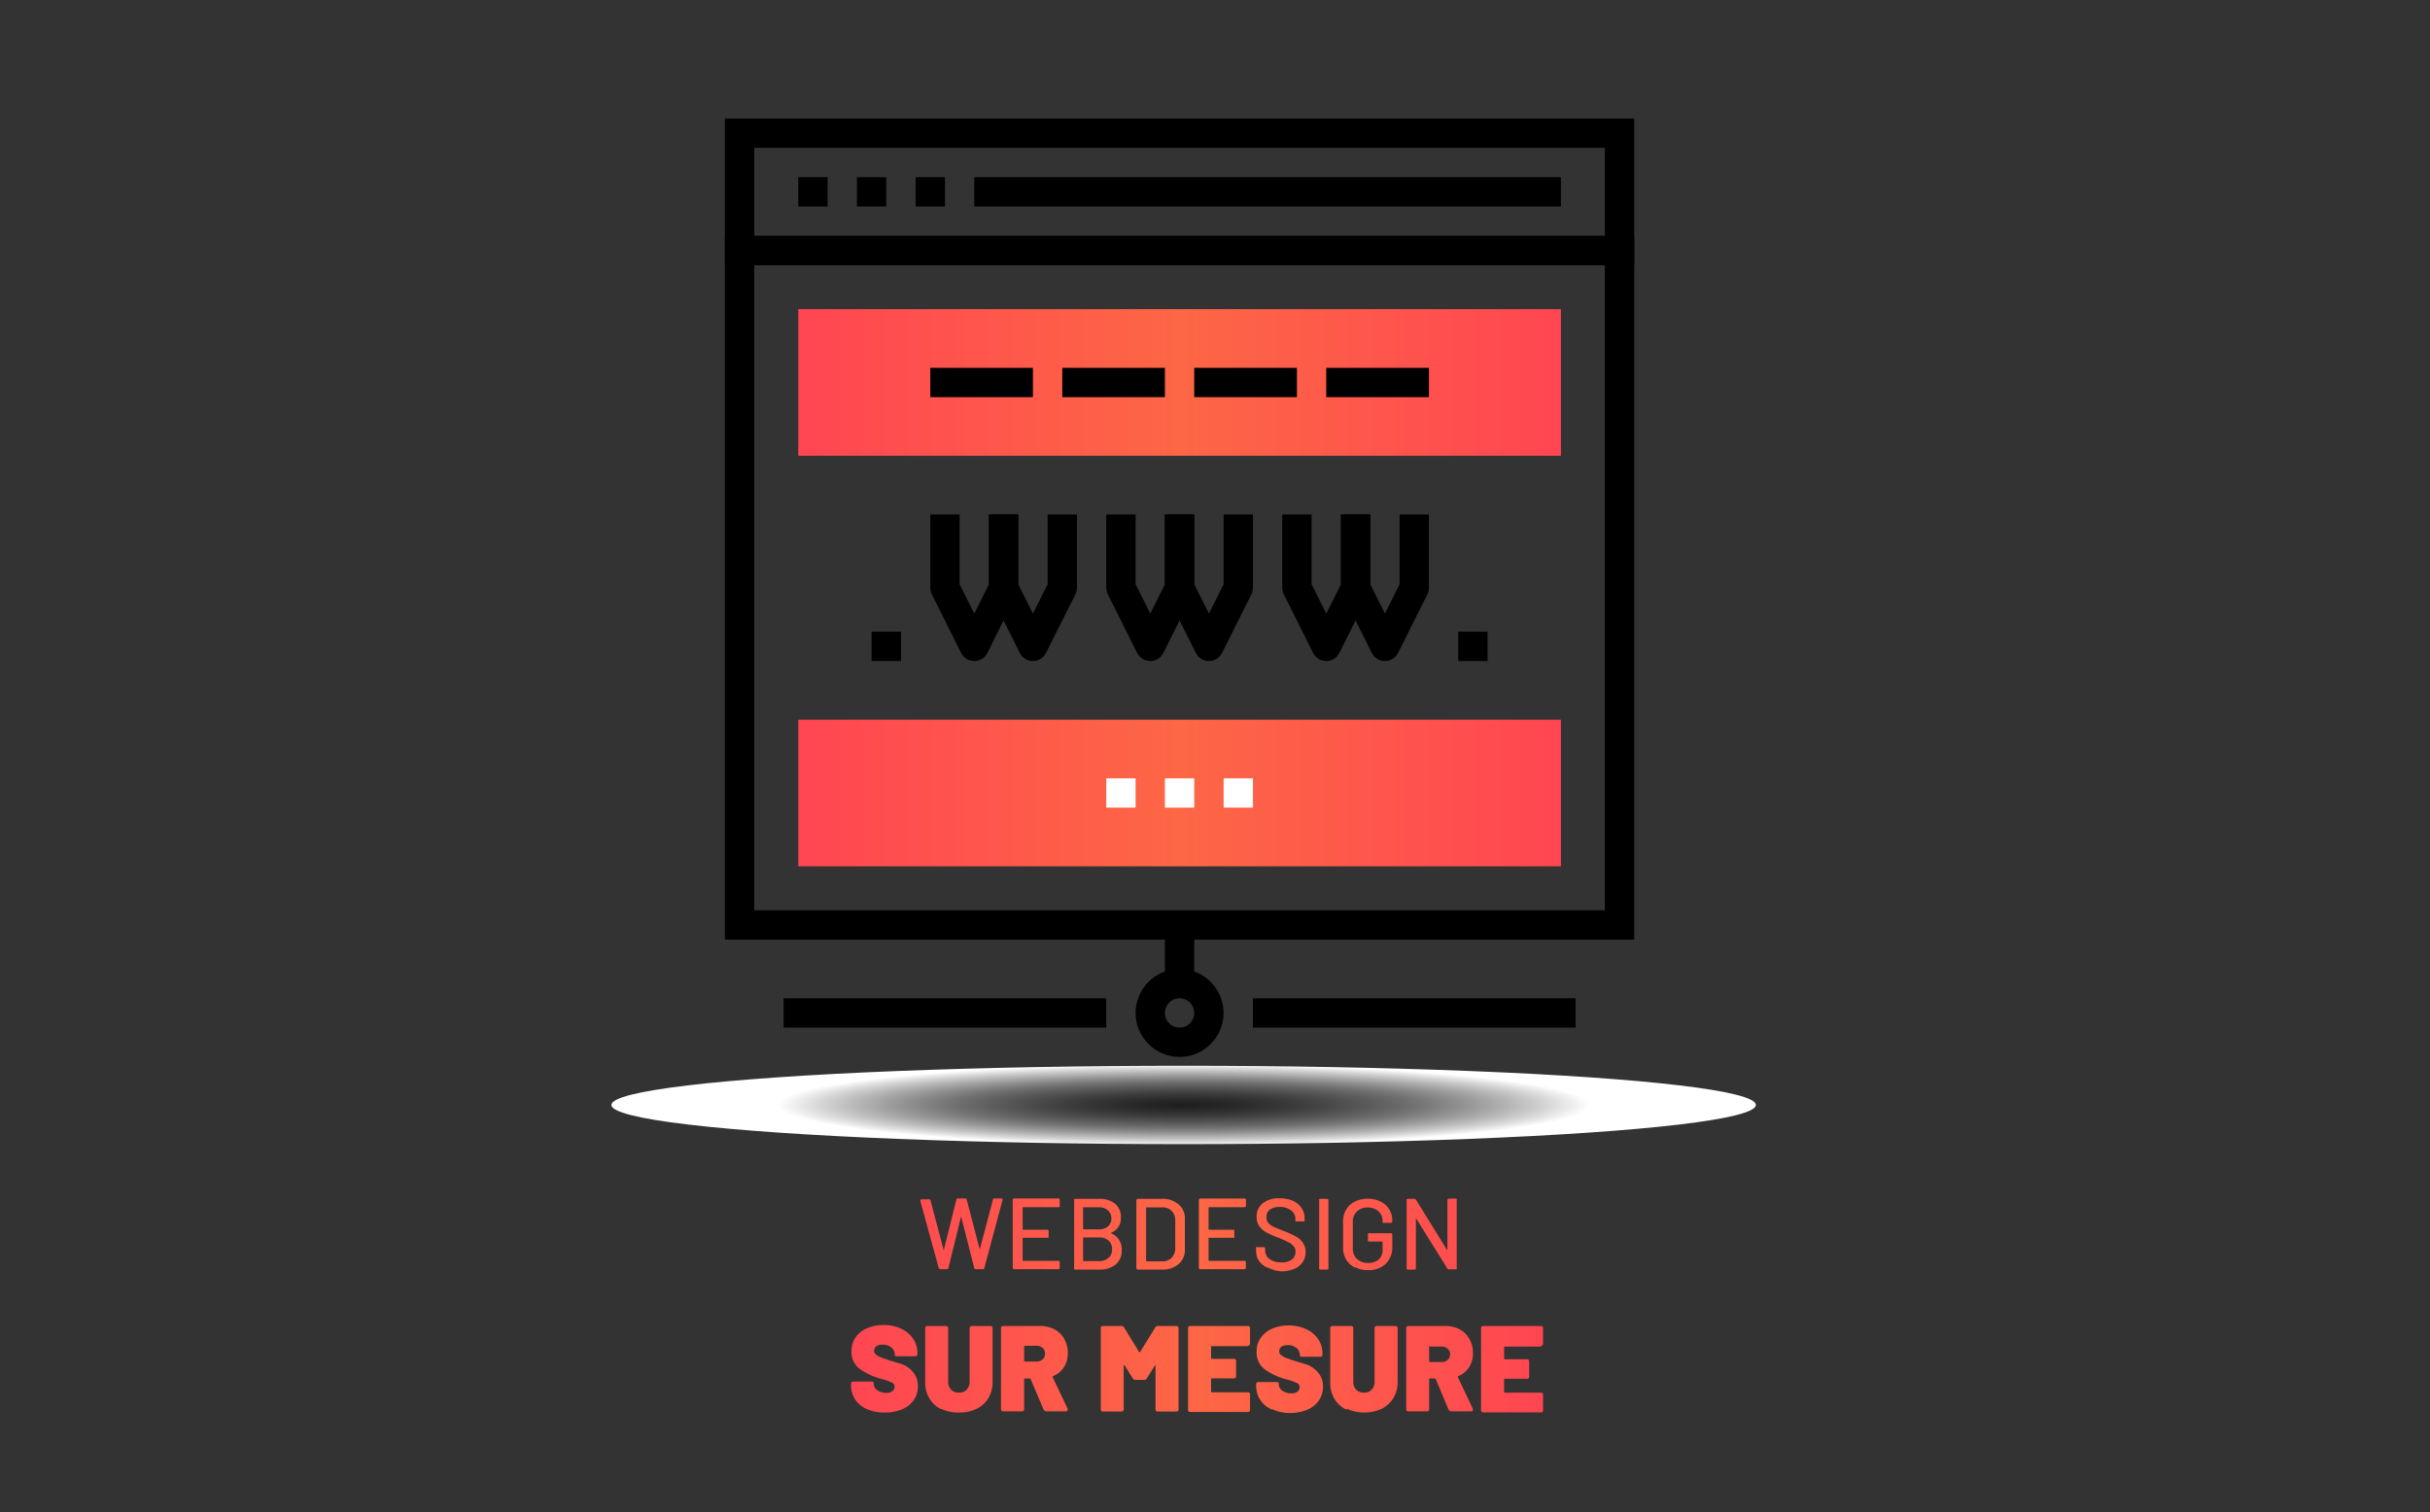 <svg xmlns="http://www.w3.org/2000/svg" xmlns:xlink="http://www.w3.org/1999/xlink" width="310" height="193" viewBox="0 0 310 193">
  <rect x="0" y="0" width="310" height="193" fill="#333333" stroke="none"/>
  <defs>
    <style>
      .cls-1 {
        fill: url(#Dégradé_sans_nom_11);
      }

      .cls-2 {
        fill: url(#Dégradé_sans_nom_14);
      }

      .cls-3, .cls-6, .cls-7 {
        fill: none;
        stroke-width: 3.74px;
      }

      .cls-3, .cls-6 {
        stroke: #000;
      }

      .cls-3, .cls-7 {
        stroke-miterlimit: 10;
      }

      .cls-4 {
        fill: url(#Dégradé_sans_nom_14-2);
      }

      .cls-5 {
        fill: url(#Dégradé_sans_nom_14-3);
      }

      .cls-6 {
        stroke-linecap: square;
        stroke-linejoin: round;
      }

      .cls-7 {
        stroke: #fff;
      }
    </style>
    <radialGradient id="Dégradé_sans_nom_11" data-name="Dégradé sans nom 11" cx="151" cy="141" r="51.74" gradientTransform="translate(302 155.1) rotate(180) scale(1 0.1)" gradientUnits="userSpaceOnUse">
      <stop offset="0" stop-color="#0a0a0a" stop-opacity="0.5"/>
      <stop offset="0.1" stop-color="#1a1a1a" stop-opacity="0.53"/>
      <stop offset="0.29" stop-color="#444" stop-opacity="0.62"/>
      <stop offset="0.57" stop-color="#878787" stop-opacity="0.75"/>
      <stop offset="0.9" stop-color="#e2e2e2" stop-opacity="0.94"/>
      <stop offset="1" stop-color="#fff"/>
    </radialGradient>
    <linearGradient id="Dégradé_sans_nom_14" data-name="Dégradé sans nom 14" x1="108.57" y1="166.54" x2="196.89" y2="166.54" gradientUnits="userSpaceOnUse">
      <stop offset="0" stop-color="#ff4652"/>
      <stop offset="0.5" stop-color="#fd6745"/>
      <stop offset="1" stop-color="#ff4652"/>
    </linearGradient>
    <linearGradient id="Dégradé_sans_nom_14-2" x1="101.84" y1="48.81" x2="199.13" y2="48.81" xlink:href="#Dégradé_sans_nom_14"/>
    <linearGradient id="Dégradé_sans_nom_14-3" x1="101.84" y1="101.19" x2="199.13" y2="101.19" xlink:href="#Dégradé_sans_nom_14"/>
  </defs>
  <title>icones-projets_WEBDESIGN</title>
  <g id="WEBDESIGN">
    <ellipse class="cls-1" cx="151" cy="141" rx="73" ry="5"/>
    <path class="cls-2" d="M110.6,179.82a3.43,3.43,0,0,1-1.5-1.22,3.28,3.28,0,0,1-.53-1.84v-.16a.27.27,0,0,1,.3-.3h2.29c.2,0,.3.06.3.16v.17a1,1,0,0,0,.45.77,1.88,1.88,0,0,0,1.14.34,1.19,1.19,0,0,0,.83-.24.76.76,0,0,0,.25-.54.57.57,0,0,0-.32-.52,7,7,0,0,0-1.13-.42l-.46-.12a8.33,8.33,0,0,1-2.59-1.25,2.66,2.66,0,0,1-1-2.26,3,3,0,0,1,.53-1.74,3.32,3.32,0,0,1,1.46-1.16,5.15,5.15,0,0,1,2.08-.41,5.29,5.29,0,0,1,2.21.45,3.73,3.73,0,0,1,1.56,1.28,3.24,3.24,0,0,1,.57,1.89v.08c0,.2-.1.29-.3.29h-2.29q-.3,0-.3-.12v-.13a1.14,1.14,0,0,0-.42-.85,1.65,1.65,0,0,0-1.14-.38,1.42,1.42,0,0,0-.79.2.68.68,0,0,0-.29.57.6.6,0,0,0,.22.47,2.15,2.15,0,0,0,.64.38c.29.12.74.27,1.34.46l1.1.33a3.37,3.37,0,0,1,1.63,1.05,2.67,2.67,0,0,1,.66,1.83,3.06,3.06,0,0,1-.53,1.78,3.46,3.46,0,0,1-1.49,1.18,5.66,5.66,0,0,1-2.21.41A5.41,5.41,0,0,1,110.6,179.82Zm9.46,0a3.52,3.52,0,0,1-1.5-1.38,3.88,3.88,0,0,1-.53-2.06V169.5c0-.2.09-.29.29-.29h2.34c.2,0,.3.09.3.29v6.83a1.42,1.42,0,0,0,.37,1,1.28,1.28,0,0,0,1,.38,1.24,1.24,0,0,0,1-.39,1.45,1.45,0,0,0,.37-1V169.5c0-.2.09-.29.29-.29h2.34c.2,0,.3.09.3.29v6.83a4,4,0,0,1-.53,2.06,3.58,3.58,0,0,1-1.5,1.38,4.94,4.94,0,0,1-2.23.48A5,5,0,0,1,120.06,179.77Zm13.11.14L131.49,176c0-.06-.07-.09-.16-.09h-.56a.11.11,0,0,0-.12.12v3.78c0,.2-.1.29-.3.29H128c-.2,0-.3-.09-.3-.29V169.5c0-.2.1-.29.3-.29h4.66a3.88,3.88,0,0,1,1.87.43,3.15,3.15,0,0,1,1.25,1.23,3.67,3.67,0,0,1,.44,1.81,3.19,3.19,0,0,1-.49,1.78,3,3,0,0,1-1.37,1.14c-.07,0-.09.08-.06.16l1.9,4a.38.38,0,0,1,0,.16c0,.12-.09.18-.25.18h-2.48A.35.35,0,0,1,133.17,179.91Zm-2.52-8.07v1.73c0,.09,0,.13.12.13h1.42a1.16,1.16,0,0,0,.81-.28.87.87,0,0,0,.31-.7A.9.9,0,0,0,133,172a1.2,1.2,0,0,0-.81-.27h-1.42A.11.11,0,0,0,130.65,171.84Zm9.78,8V169.5c0-.2.09-.29.29-.29h2.33a.38.38,0,0,1,.36.2l1.88,3.07a.1.1,0,0,0,.1.06.1.1,0,0,0,.09-.06l1.89-3.07a.36.36,0,0,1,.36-.2h2.32c.2,0,.3.09.3.29v10.33c0,.2-.1.29-.3.29h-2.34c-.2,0-.3-.09-.3-.29v-5.51c0-.06,0-.1,0-.11s-.07,0-.1.07l-1,1.6a.36.36,0,0,1-.36.2h-1.09a.36.36,0,0,1-.36-.2l-1-1.6c0-.05-.06-.07-.09-.07s-.06,0-.06.11v5.51c0,.2-.1.29-.3.29h-2.34C140.52,180.12,140.43,180,140.43,179.83Zm18.75-8.11h-4.56a.11.11,0,0,0-.12.12v1.37c0,.09,0,.13.12.13h2.78a.26.26,0,0,1,.29.3v1.9a.25.25,0,0,1-.29.29h-2.78c-.08,0-.12,0-.12.13v1.53a.11.11,0,0,0,.12.12h4.56a.26.26,0,0,1,.29.3v1.92a.25.25,0,0,1-.29.29h-7.32c-.2,0-.3-.09-.3-.29V169.5c0-.2.1-.29.3-.29h7.32a.25.25,0,0,1,.29.29v1.92A.26.26,0,0,1,159.18,171.72Zm3.1,8.1a3.32,3.32,0,0,1-1.5-1.22,3.28,3.28,0,0,1-.53-1.84v-.16a.27.27,0,0,1,.3-.3h2.29c.2,0,.3.06.3.16v.17a1,1,0,0,0,.45.77,1.88,1.88,0,0,0,1.14.34,1.15,1.15,0,0,0,.82-.24.72.72,0,0,0,.25-.54.56.56,0,0,0-.31-.52,7.26,7.26,0,0,0-1.14-.42l-.45-.12a8.33,8.33,0,0,1-2.59-1.25,2.66,2.66,0,0,1-1-2.26,2.89,2.89,0,0,1,.53-1.74,3.32,3.32,0,0,1,1.46-1.16,5.11,5.11,0,0,1,2.08-.41,5.32,5.32,0,0,1,2.21.45,3.73,3.73,0,0,1,1.56,1.28,3.24,3.24,0,0,1,.56,1.89v.08c0,.2-.09.29-.29.29h-2.3c-.19,0-.29,0-.29-.12v-.13a1.14,1.14,0,0,0-.42-.85,1.65,1.65,0,0,0-1.14-.38,1.4,1.4,0,0,0-.79.2.68.68,0,0,0-.29.57.62.62,0,0,0,.21.47,2.22,2.22,0,0,0,.65.38c.29.12.74.27,1.34.46l1.1.33a3.37,3.37,0,0,1,1.63,1.05,2.67,2.67,0,0,1,.66,1.83,3.06,3.06,0,0,1-.53,1.78,3.46,3.46,0,0,1-1.49,1.18,5.66,5.66,0,0,1-2.21.41A5.38,5.38,0,0,1,162.28,179.82Zm9.46,0a3.61,3.61,0,0,1-1.51-1.38,4,4,0,0,1-.53-2.06V169.5c0-.2.1-.29.3-.29h2.34c.2,0,.3.09.3.29v6.83a1.45,1.45,0,0,0,.36,1,1.32,1.32,0,0,0,1,.38,1.27,1.27,0,0,0,1-.39,1.44,1.44,0,0,0,.36-1V169.5c0-.2.1-.29.3-.29h2.34c.2,0,.3.09.3.29v6.83a4,4,0,0,1-.53,2.06,3.64,3.64,0,0,1-1.5,1.38,5.44,5.44,0,0,1-4.47,0Zm13.11.14L183.17,176a.15.15,0,0,0-.16-.09h-.56c-.08,0-.13,0-.13.12v3.78c0,.2-.09.29-.29.29h-2.34c-.2,0-.3-.09-.3-.29V169.5c0-.2.1-.29.3-.29h4.66a3.88,3.88,0,0,1,1.87.43,3.06,3.06,0,0,1,1.24,1.23,3.57,3.57,0,0,1,.45,1.81,3.19,3.19,0,0,1-.49,1.78,3,3,0,0,1-1.37,1.14c-.07,0-.09.08-.06.16l1.9,4a.38.38,0,0,1,0,.16c0,.12-.08.18-.25.18h-2.48A.34.34,0,0,1,184.85,179.91Zm-2.53-8.07v1.73a.12.12,0,0,0,.13.13h1.42a1.16,1.16,0,0,0,.81-.28.87.87,0,0,0,.31-.7.9.9,0,0,0-.31-.73,1.2,1.2,0,0,0-.81-.27h-1.42C182.37,171.72,182.32,171.76,182.32,171.84Zm14.28-.12H192a.11.11,0,0,0-.12.12v1.37c0,.09,0,.13.12.13h2.78a.27.27,0,0,1,.3.3v1.9c0,.2-.1.29-.3.29H192c-.08,0-.12,0-.12.13v1.53a.11.11,0,0,0,.12.12h4.56a.26.26,0,0,1,.29.3v1.92a.25.25,0,0,1-.29.29h-7.32c-.2,0-.3-.09-.3-.29V169.5c0-.2.1-.29.3-.29h7.32a.25.25,0,0,1,.29.29v1.92A.26.26,0,0,1,196.6,171.72Zm-76.82-9.93-2.37-8.64a.12.12,0,0,1,0-.07c0-.1.06-.15.17-.15h.93a.2.2,0,0,1,.21.17l1.67,6.35s0,0,0,0,0,0,0,0L122,153.1a.2.2,0,0,1,.21-.17h.92a.19.19,0,0,1,.2.17l1.66,6.35a.05.05,0,0,0,0,0s0,0,0,0l1.68-6.35a.19.19,0,0,1,.2-.17h.87a.18.18,0,0,1,.15.06.21.21,0,0,1,0,.16l-2.31,8.64a.2.2,0,0,1-.21.17h-.89a.19.19,0,0,1-.2-.17l-1.67-6.57s0,0,0,0,0,0,0,0L121,161.79a.19.19,0,0,1-.2.17H120A.21.21,0,0,1,119.78,161.79ZM135.16,154a.16.16,0,0,1-.14.05h-4.5s-.06,0-.06.07v2.75a.05.05,0,0,0,.06.06h3.07a.2.2,0,0,1,.14.05.17.17,0,0,1,.05.14v.69a.17.17,0,0,1-.05.14.2.2,0,0,1-.14,0h-3.07a.05.05,0,0,0-.06.06v2.82a.05.05,0,0,0,.06.06H135a.2.2,0,0,1,.14.05.17.17,0,0,1,.05.14v.69a.17.17,0,0,1-.05.14.2.2,0,0,1-.14.05h-5.61a.2.2,0,0,1-.14-.05.17.17,0,0,1-.05-.14v-8.64a.16.16,0,0,1,.05-.14.17.17,0,0,1,.14-.06H135a.17.17,0,0,1,.14.06.16.16,0,0,1,.05.14v.68A.16.16,0,0,1,135.16,154Zm6.59,3.38a2.17,2.17,0,0,1,1.35,2.15,2.25,2.25,0,0,1-.78,1.84,3.14,3.14,0,0,1-2,.64h-3.15a.2.2,0,0,1-.14-.05.22.22,0,0,1,0-.14v-8.64a.2.2,0,0,1,0-.14.17.17,0,0,1,.14-.06h3a3.19,3.19,0,0,1,2.08.62,2.19,2.19,0,0,1,.74,1.78,1.93,1.93,0,0,1-1.23,1.92S141.71,157.31,141.75,157.33Zm-3.58-3.26v2.69c0,.05,0,.07.06.07h1.94a1.71,1.71,0,0,0,1.17-.38,1.25,1.25,0,0,0,.44-1,1.34,1.34,0,0,0-.44-1.05,1.67,1.67,0,0,0-1.17-.39h-1.94S138.17,154,138.17,154.07Zm3.27,6.4a1.47,1.47,0,0,0,.43-1.1,1.42,1.42,0,0,0-.44-1.1,1.69,1.69,0,0,0-1.2-.41h-2a.05.05,0,0,0-.06.06v2.89c0,.05,0,.07.06.07h2A1.65,1.65,0,0,0,141.44,160.47Zm3.59,1.44a.18.18,0,0,1-.06-.14v-8.64a.21.21,0,0,1,.2-.2h3.05a3.1,3.1,0,0,1,2.14.71,2.34,2.34,0,0,1,.8,1.87v3.87a2.37,2.37,0,0,1-.8,1.88,3.1,3.1,0,0,1-2.14.7h-3.05A.2.2,0,0,1,145,161.91Zm1.25-1h2a1.58,1.58,0,0,0,1.19-.46,1.75,1.75,0,0,0,.46-1.23v-3.51a1.69,1.69,0,0,0-.45-1.23,1.63,1.63,0,0,0-1.2-.46h-2a.06.06,0,0,0-.07.07v6.76S146.23,160.89,146.28,160.89ZM158.89,154a.17.17,0,0,1-.14.05h-4.5a.06.06,0,0,0-.07.07v2.75s0,.06.07.06h3.06a.25.25,0,0,1,.15.05.22.22,0,0,1,0,.14v.69a.22.22,0,0,1,0,.14.25.25,0,0,1-.15,0h-3.06c-.05,0-.07,0-.07.06v2.82s0,.06.07.06h4.5a.17.17,0,0,1,.19.19v.69a.17.17,0,0,1-.19.19h-5.61a.25.25,0,0,1-.15-.05.22.22,0,0,1-.05-.14v-8.64A.2.2,0,0,1,153,153a.2.2,0,0,1,.15-.06h5.61a.18.18,0,0,1,.14.06.2.2,0,0,1,.05.14v.68A.2.2,0,0,1,158.89,154Zm2.86,7.8a2.6,2.6,0,0,1-1.12-.87,2.29,2.29,0,0,1-.39-1.33v-.31a.2.2,0,0,1,0-.14.17.17,0,0,1,.14,0h.83a.17.17,0,0,1,.19.19v.24a1.32,1.32,0,0,0,.57,1.09,2.48,2.48,0,0,0,1.51.42,2.06,2.06,0,0,0,1.34-.37,1.22,1.22,0,0,0,.45-1,1,1,0,0,0-.23-.68,2.26,2.26,0,0,0-.68-.53,12,12,0,0,0-1.29-.57,12,12,0,0,1-1.49-.66,2.76,2.76,0,0,1-.91-.78,2,2,0,0,1-.36-1.22,2.09,2.09,0,0,1,.79-1.74,3.36,3.36,0,0,1,2.15-.63,4.15,4.15,0,0,1,1.67.32,2.61,2.61,0,0,1,1.12.91,2.32,2.32,0,0,1,.39,1.34v.19a.2.2,0,0,1,0,.14.16.16,0,0,1-.14.05h-.84a.2.2,0,0,1-.14,0,.13.13,0,0,1-.05-.12v-.16a1.36,1.36,0,0,0-.54-1.11,2.23,2.23,0,0,0-1.47-.45,2,2,0,0,0-1.24.33,1.09,1.09,0,0,0-.44,1,1,1,0,0,0,.22.69,1.82,1.82,0,0,0,.65.49c.29.14.73.32,1.32.55a14.14,14.14,0,0,1,1.48.66,2.71,2.71,0,0,1,.94.8,2,2,0,0,1,.38,1.23,2.25,2.25,0,0,1-.38,1.29,2.35,2.35,0,0,1-1.08.86,4.06,4.06,0,0,1-1.66.31A4.18,4.18,0,0,1,161.75,161.75Zm6.54.16a.17.17,0,0,1,0-.14v-8.64a.16.16,0,0,1,0-.14.17.17,0,0,1,.14-.06h.85a.17.17,0,0,1,.14.06.16.16,0,0,1,.05.14v8.64a.17.17,0,0,1-.05.14.2.2,0,0,1-.14.05h-.85A.2.2,0,0,1,168.29,161.91Zm4.55-.21a2.72,2.72,0,0,1-1.1-1,3,3,0,0,1-.4-1.55v-3.3a2.92,2.92,0,0,1,.4-1.56,2.63,2.63,0,0,1,1.1-1,3.52,3.52,0,0,1,1.65-.37,3.6,3.6,0,0,1,1.64.36,2.66,2.66,0,0,1,1.49,2.44v.08a.22.22,0,0,1-.05.14.2.2,0,0,1-.14.05h-.85a.2.2,0,0,1-.14,0s-.06-.05-.06-.09v-.11a1.62,1.62,0,0,0-.52-1.26,2,2,0,0,0-1.37-.49,1.9,1.9,0,0,0-1.39.51,1.76,1.76,0,0,0-.52,1.34v3.38a1.75,1.75,0,0,0,.54,1.34,2,2,0,0,0,1.42.5,2,2,0,0,0,1.35-.44,1.57,1.57,0,0,0,.49-1.22v-1c0-.05,0-.07-.06-.07h-1.66a.25.25,0,0,1-.15-.05.2.2,0,0,1,0-.14v-.67a.2.2,0,0,1,0-.14.2.2,0,0,1,.15-.06h2.77a.17.17,0,0,1,.14.06.2.2,0,0,1,.05.14V159a3,3,0,0,1-.84,2.28,3.18,3.18,0,0,1-2.29.8A3.64,3.64,0,0,1,172.84,161.7Zm6.61.21a.22.22,0,0,1,0-.14v-8.64a.2.2,0,0,1,0-.14.18.18,0,0,1,.14-.06h.83a.26.26,0,0,1,.23.13l3.95,6.39a.05.05,0,0,0,.05,0s0,0,0-.06v-6.29a.21.21,0,0,1,.2-.2h.85a.17.17,0,0,1,.14.06.16.16,0,0,1,0,.14v8.64a.17.17,0,0,1,0,.14.2.2,0,0,1-.14.05h-.84a.25.25,0,0,1-.23-.13l-4-6.42s0,0,0,0,0,0,0,.06v6.33a.17.17,0,0,1-.19.19h-.86A.22.22,0,0,1,179.45,161.91Z"/>
    <g>
      <g>
        <circle class="cls-3" cx="150.48" cy="129.26" r="3.74"/>
        <line class="cls-3" x1="150.48" y1="118.03" x2="150.48" y2="125.52"/>
        <line class="cls-3" x1="159.84" y1="129.26" x2="201" y2="129.26"/>
        <line class="cls-3" x1="99.97" y1="129.26" x2="141.13" y2="129.26"/>
      </g>
      <rect class="cls-4" x="101.84" y="39.45" width="97.29" height="18.71"/>
      <rect class="cls-5" x="101.84" y="91.84" width="97.29" height="18.71"/>
      <g>
        <rect class="cls-3" x="94.35" y="31.97" width="112.26" height="86.06"/>
        <rect class="cls-3" x="94.35" y="17" width="112.26" height="14.97"/>
        <line class="cls-3" x1="101.84" y1="24.48" x2="105.58" y2="24.48"/>
        <line class="cls-3" x1="109.32" y1="24.48" x2="113.06" y2="24.48"/>
        <line class="cls-3" x1="116.81" y1="24.48" x2="120.55" y2="24.48"/>
        <line class="cls-3" x1="124.29" y1="24.48" x2="199.13" y2="24.48"/>
      </g>
      <g>
        <g>
          <g>
            <polyline class="cls-6" points="135.52 67.52 135.52 75 131.77 82.48 128.03 75 128.03 67.52"/>
            <polyline class="cls-6" points="128.03 67.52 128.03 75 124.29 82.48 120.55 75 120.55 67.52"/>
          </g>
          <g>
            <polyline class="cls-6" points="157.97 67.52 157.97 75 154.23 82.48 150.48 75 150.48 67.52"/>
            <polyline class="cls-6" points="150.48 67.52 150.48 75 146.74 82.48 143 75 143 67.52"/>
          </g>
          <g>
            <polyline class="cls-6" points="180.42 67.52 180.42 75 176.68 82.48 172.94 75 172.94 67.52"/>
            <polyline class="cls-6" points="172.94 67.52 172.94 75 169.19 82.48 165.45 75 165.45 67.52"/>
          </g>
        </g>
        <g>
          <line class="cls-3" x1="189.77" y1="82.48" x2="186.03" y2="82.48"/>
          <line class="cls-3" x1="114.94" y1="82.48" x2="111.19" y2="82.48"/>
        </g>
        <g>
          <line class="cls-3" x1="118.68" y1="48.81" x2="131.77" y2="48.81"/>
          <line class="cls-3" x1="135.52" y1="48.81" x2="148.61" y2="48.81"/>
          <line class="cls-3" x1="152.35" y1="48.81" x2="165.45" y2="48.81"/>
          <line class="cls-3" x1="169.19" y1="48.81" x2="182.29" y2="48.81"/>
        </g>
        <g>
          <line class="cls-7" x1="141.13" y1="101.19" x2="144.87" y2="101.19"/>
          <line class="cls-7" x1="148.61" y1="101.19" x2="152.35" y2="101.19"/>
          <line class="cls-7" x1="156.1" y1="101.19" x2="159.84" y2="101.19"/>
        </g>
      </g>
    </g>
  </g>
</svg>
